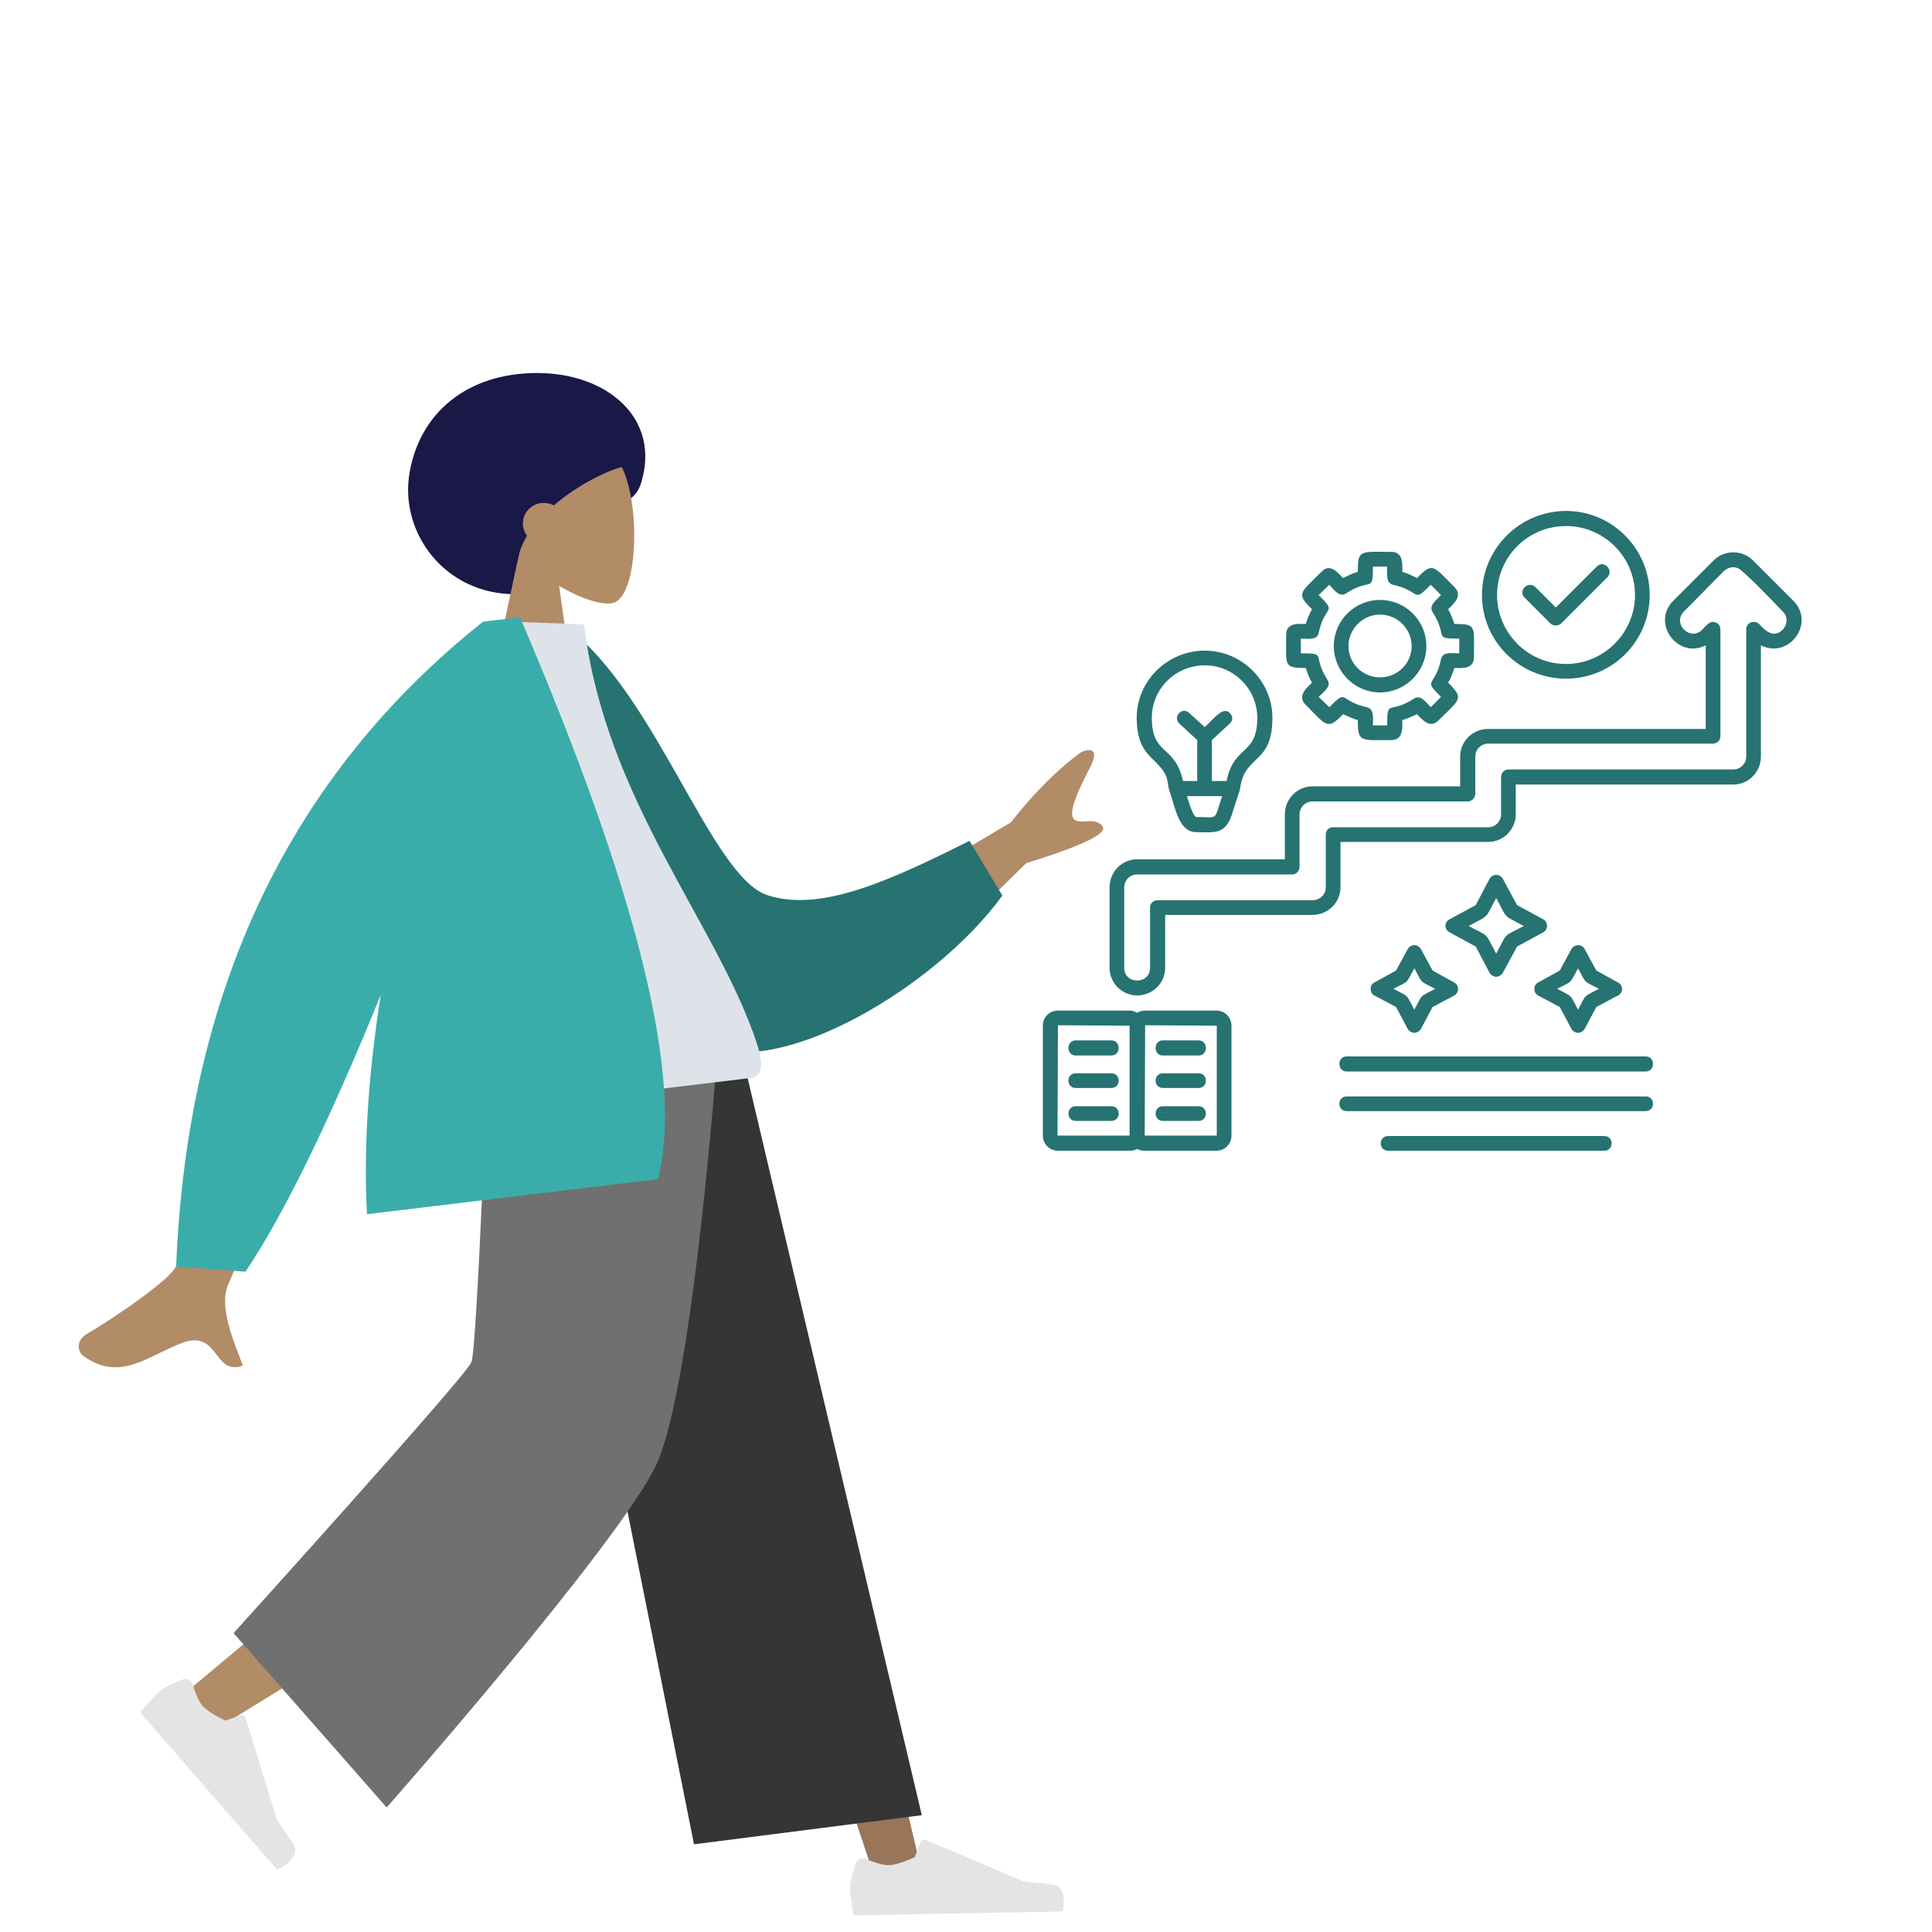 <svg xmlns="http://www.w3.org/2000/svg" xmlns:xlink="http://www.w3.org/1999/xlink" width="500" zoomAndPan="magnify" viewBox="0 0 375 375" height="500" preserveAspectRatio="xMidYMid meet" version="1.0"><defs><clipPath id="c5903a6d88"><path d="M 108 201 L 180 201 L 180 366 L 108 366 Z M 108 201 " clip-rule="nonzero"/></clipPath><clipPath id="444918fb73"><path d="M 11.98 203.664 L 227.191 199.582 L 230.434 370.551 L 15.223 374.633 Z M 11.98 203.664 " clip-rule="nonzero"/></clipPath><clipPath id="7baf1f73aa"><path d="M 11.98 203.664 L 227.191 199.582 L 230.434 370.551 L 15.223 374.633 Z M 11.98 203.664 " clip-rule="nonzero"/></clipPath><clipPath id="d06dce2b91"><path d="M 36 201 L 137 201 L 137 335 L 36 335 Z M 36 201 " clip-rule="nonzero"/></clipPath><clipPath id="b36513e993"><path d="M 11.98 203.664 L 227.191 199.582 L 230.434 370.551 L 15.223 374.633 Z M 11.98 203.664 " clip-rule="nonzero"/></clipPath><clipPath id="a2c1fea81e"><path d="M 11.98 203.664 L 227.191 199.582 L 230.434 370.551 L 15.223 374.633 Z M 11.98 203.664 " clip-rule="nonzero"/></clipPath><clipPath id="f54801e215"><path d="M 27 325 L 58 325 L 58 363 L 27 363 Z M 27 325 " clip-rule="nonzero"/></clipPath><clipPath id="f92dbe103e"><path d="M 11.98 203.664 L 227.191 199.582 L 230.434 370.551 L 15.223 374.633 Z M 11.98 203.664 " clip-rule="nonzero"/></clipPath><clipPath id="ac9be8550e"><path d="M 11.98 203.664 L 227.191 199.582 L 230.434 370.551 L 15.223 374.633 Z M 11.98 203.664 " clip-rule="nonzero"/></clipPath><clipPath id="380bd089ab"><path d="M 164 357 L 207 357 L 207 373 L 164 373 Z M 164 357 " clip-rule="nonzero"/></clipPath><clipPath id="3b3866bbfa"><path d="M 11.98 203.664 L 227.191 199.582 L 230.434 370.551 L 15.223 374.633 Z M 11.98 203.664 " clip-rule="nonzero"/></clipPath><clipPath id="ea807a7e5f"><path d="M 11.98 203.664 L 227.191 199.582 L 230.434 370.551 L 15.223 374.633 Z M 11.98 203.664 " clip-rule="nonzero"/></clipPath><clipPath id="28de8d4aa5"><path d="M 103 201 L 179 201 L 179 358 L 103 358 Z M 103 201 " clip-rule="nonzero"/></clipPath><clipPath id="6184246220"><path d="M 11.98 203.664 L 227.191 199.582 L 230.434 370.551 L 15.223 374.633 Z M 11.98 203.664 " clip-rule="nonzero"/></clipPath><clipPath id="bbeb7b664f"><path d="M 11.98 203.664 L 227.191 199.582 L 230.434 370.551 L 15.223 374.633 Z M 11.98 203.664 " clip-rule="nonzero"/></clipPath><clipPath id="0cec8d8fb4"><path d="M 45 201 L 140 201 L 140 351 L 45 351 Z M 45 201 " clip-rule="nonzero"/></clipPath><clipPath id="ba4d16a36f"><path d="M 11.98 203.664 L 227.191 199.582 L 230.434 370.551 L 15.223 374.633 Z M 11.98 203.664 " clip-rule="nonzero"/></clipPath><clipPath id="8317072b2d"><path d="M 11.98 203.664 L 227.191 199.582 L 230.434 370.551 L 15.223 374.633 Z M 11.98 203.664 " clip-rule="nonzero"/></clipPath><clipPath id="d00a37f52f"><path d="M 95 84 L 124 84 L 124 132.777 L 95 132.777 Z M 95 84 " clip-rule="nonzero"/></clipPath><clipPath id="cfa63d88fb"><path d="M 15 145 L 215 145 L 215 266 L 15 266 Z M 15 145 " clip-rule="nonzero"/></clipPath><clipPath id="1b38b8195f"><path d="M -2.16 132.23 L 207.82 106.918 L 226.309 260.309 L 16.328 285.621 Z M -2.16 132.23 " clip-rule="nonzero"/></clipPath><clipPath id="bc0baec04c"><path d="M -2.16 132.23 L 207.82 106.918 L 226.309 260.309 L 16.328 285.621 Z M -2.16 132.23 " clip-rule="nonzero"/></clipPath><clipPath id="c751aaa5c8"><path d="M 103 121 L 195 121 L 195 205 L 103 205 Z M 103 121 " clip-rule="nonzero"/></clipPath><clipPath id="48cdb35d13"><path d="M -2.16 132.23 L 207.82 106.918 L 226.309 260.309 L 16.328 285.621 Z M -2.16 132.23 " clip-rule="nonzero"/></clipPath><clipPath id="77d79d4f73"><path d="M -2.16 132.23 L 207.82 106.918 L 226.309 260.309 L 16.328 285.621 Z M -2.16 132.23 " clip-rule="nonzero"/></clipPath><clipPath id="7a87389abe"><path d="M 82 120 L 148 120 L 148 217 L 82 217 Z M 82 120 " clip-rule="nonzero"/></clipPath><clipPath id="0e99b6ef58"><path d="M -2.16 132.23 L 207.82 106.918 L 226.309 260.309 L 16.328 285.621 Z M -2.16 132.23 " clip-rule="nonzero"/></clipPath><clipPath id="b2ffe3b57b"><path d="M -2.16 132.23 L 207.82 106.918 L 226.309 260.309 L 16.328 285.621 Z M -2.16 132.23 " clip-rule="nonzero"/></clipPath><clipPath id="f1eda5717d"><path d="M 34 119 L 130 119 L 130 247 L 34 247 Z M 34 119 " clip-rule="nonzero"/></clipPath><clipPath id="738f437568"><path d="M -2.16 132.23 L 207.82 106.918 L 226.309 260.309 L 16.328 285.621 Z M -2.16 132.23 " clip-rule="nonzero"/></clipPath><clipPath id="c49857ec37"><path d="M -2.16 132.23 L 207.82 106.918 L 226.309 260.309 L 16.328 285.621 Z M -2.16 132.23 " clip-rule="nonzero"/></clipPath><clipPath id="9c0f542013"><path d="M 202.414 99 L 350 99 L 350 224 L 202.414 224 Z M 202.414 99 " clip-rule="nonzero"/></clipPath></defs><g clip-path="url(#c5903a6d88)"><g clip-path="url(#444918fb73)"><g clip-path="url(#7baf1f73aa)"><path fill="#997659" d="M 108.082 201.84 L 144.957 290.227 L 169.984 365.07 L 179.301 364.891 L 140.105 201.234 Z M 108.082 201.84 " fill-opacity="1" fill-rule="evenodd"/></g></g></g><g clip-path="url(#d06dce2b91)"><g clip-path="url(#b36513e993)"><g clip-path="url(#a2c1fea81e)"><path fill="#b28b67" d="M 100.996 201.977 C 101.215 233.277 96.551 275.512 95.715 277.48 C 94.879 279.449 36.383 328.238 36.383 328.238 L 42.93 334.984 C 42.93 334.984 112.242 292.789 115.383 287.277 C 118.523 281.766 128.129 231.41 136.039 201.312 Z M 100.996 201.977 " fill-opacity="1" fill-rule="evenodd"/></g></g></g><g clip-path="url(#f54801e215)"><g clip-path="url(#f92dbe103e)"><g clip-path="url(#ac9be8550e)"><path fill="#e4e4e4" d="M 37.391 326.934 C 37.141 326.133 36.281 325.668 35.5 325.973 C 34.07 326.523 31.984 327.414 31.066 328.215 C 29.605 329.488 27.227 332.422 27.227 332.422 C 28.703 334.117 53.801 362.902 53.801 362.902 C 53.801 362.902 58.766 360.664 56.848 357.832 C 54.93 355 53.703 353.086 53.703 353.086 L 47.668 333.41 C 47.547 333.023 47.133 332.812 46.75 332.941 L 43.75 333.957 C 43.75 333.957 40.578 332.551 39.285 331.07 C 38.5 330.168 37.809 328.277 37.391 326.934 Z M 37.391 326.934 " fill-opacity="1" fill-rule="evenodd"/></g></g></g><g clip-path="url(#380bd089ab)"><g clip-path="url(#3b3866bbfa)"><g clip-path="url(#ea807a7e5f)"><path fill="#e4e4e4" d="M 168.074 360.828 C 167.297 360.504 166.391 360.863 166.121 361.656 C 165.625 363.105 164.965 365.277 164.988 366.496 C 165.027 368.434 165.742 372.141 165.742 372.141 C 167.992 372.098 206.176 371.375 206.176 371.375 C 206.176 371.375 207.652 366.133 204.25 365.781 C 200.844 365.434 198.594 365.141 198.594 365.141 L 179.641 357.117 C 179.27 356.961 178.84 357.141 178.695 357.52 L 177.543 360.473 C 177.543 360.473 174.426 361.996 172.461 362.035 C 171.266 362.059 169.371 361.367 168.074 360.828 Z M 168.074 360.828 " fill-opacity="1" fill-rule="evenodd"/></g></g></g><g clip-path="url(#28de8d4aa5)"><g clip-path="url(#6184246220)"><g clip-path="url(#bbeb7b664f)"><path fill="#353535" d="M 134.707 357.98 L 178.922 352.332 L 143.207 201.176 L 103.523 201.926 Z M 134.707 357.98 " fill-opacity="1" fill-rule="evenodd"/></g></g></g><g clip-path="url(#0cec8d8fb4)"><g clip-path="url(#ba4d16a36f)"><g clip-path="url(#8317072b2d)"><path fill="#707070" d="M 45.336 316.984 L 75.051 350.832 C 75.051 350.832 120.016 299.812 127.348 284.371 C 134.68 268.934 139.48 201.246 139.48 201.246 L 94.805 202.094 C 94.805 202.094 92.609 261.602 91.504 264.391 C 90.402 267.18 45.336 316.984 45.336 316.984 Z M 45.336 316.984 " fill-opacity="1" fill-rule="evenodd"/></g></g></g><path fill="#191847" d="M 99.973 115.332 C 107.527 115.332 110.273 106.254 114.562 101.273 C 117.633 97.711 122.875 98.773 124.426 93.781 C 128.324 81.234 117.887 72.402 104.27 72.402 C 90.652 72.402 81.469 80.148 79.488 91.793 C 77.504 103.434 86.355 115.332 99.973 115.332 Z M 99.973 115.332 " fill-opacity="1" fill-rule="evenodd"/><g clip-path="url(#d00a37f52f)"><path fill="#b28b67" d="M 100.809 107.227 C 97.762 103.641 95.703 99.242 96.047 94.312 C 97.039 80.117 116.727 83.238 120.555 90.406 C 124.383 97.57 123.93 115.75 118.98 117.031 C 117.008 117.539 112.801 116.289 108.523 113.699 L 111.207 132.777 L 95.348 132.777 Z M 100.809 107.227 " fill-opacity="1" fill-rule="evenodd"/></g><path fill="#191847" d="M 107.492 98.094 C 106.918 97.789 106.258 97.613 105.555 97.613 C 103.309 97.613 101.488 99.398 101.488 101.594 C 101.488 102.492 101.789 103.32 102.301 103.984 C 101.34 105.582 100.68 107.258 100.465 108.98 C 97.125 108.98 84.93 96.289 97.078 84.344 C 109.227 72.402 126.781 89.449 121.508 90.445 C 118.473 91.016 112.363 93.926 107.492 98.094 Z M 107.492 98.094 " fill-opacity="1" fill-rule="evenodd"/><g clip-path="url(#cfa63d88fb)"><g clip-path="url(#1b38b8195f)"><g clip-path="url(#bc0baec04c)"><path fill="#b28b67" d="M 168.047 176.277 L 196.18 159.648 C 200.762 153.836 205.312 149.289 209.832 146.008 C 211.227 145.371 213.684 144.934 211.508 149.109 C 209.332 153.285 207.23 157.777 208.449 159.004 C 209.668 160.227 212.547 158.367 214.02 160.422 C 215 161.789 210.059 164.164 199.191 167.543 L 178.996 187.285 Z M 48.371 194.348 L 65.574 195.656 C 52.473 229.18 45.422 246.961 44.426 249 C 42.18 253.582 45.691 261.062 47.137 265.051 C 41.34 267.156 42.609 257.898 35.289 260.68 C 28.605 263.223 23.293 268.316 16.152 263.172 C 15.277 262.539 14.426 260.332 16.977 258.84 C 23.336 255.125 32.59 248.484 33.941 246.176 C 35.789 243.027 40.598 225.754 48.371 194.348 Z M 48.371 194.348 " fill-opacity="1" fill-rule="evenodd"/></g></g></g><g clip-path="url(#c751aaa5c8)"><g clip-path="url(#48cdb35d13)"><g clip-path="url(#77d79d4f73)"><path fill="#267372" d="M 103.258 123.957 L 110.203 121.887 C 127.449 135.008 138.09 170.234 148.953 173.758 C 159.227 177.09 172.496 171.066 188.18 163.207 L 194.555 173.82 C 181.598 191.73 151.504 209.172 137.707 202.949 C 115.641 193 105.543 149.188 103.258 123.957 Z M 103.258 123.957 " fill-opacity="1" fill-rule="evenodd"/></g></g></g><g clip-path="url(#7a87389abe)"><g clip-path="url(#0e99b6ef58)"><g clip-path="url(#b2ffe3b57b)"><path fill="#dde3e9" d="M 83.094 216.781 C 111.52 213.352 132.43 210.832 145.824 209.219 C 148.691 208.871 147.652 204.801 146.984 202.762 C 139.297 179.23 117.496 155.496 113.359 121.184 L 94.926 120.527 C 82.859 146.402 81.254 176.664 83.094 216.781 Z M 83.094 216.781 " fill-opacity="1" fill-rule="evenodd"/></g></g></g><g clip-path="url(#f1eda5717d)"><g clip-path="url(#738f437568)"><g clip-path="url(#c49857ec37)"><path fill="#3aadaa" d="M 73.895 193.129 C 63.887 217.738 55.141 235.641 47.652 246.836 L 34.191 245.848 C 36.332 192.297 56.188 150.57 93.758 120.668 L 93.965 120.645 L 100.922 119.805 C 123.84 173.219 132.766 209.574 127.699 228.871 L 71.23 235.676 C 70.5 222.094 71.645 207.496 73.895 193.129 Z M 73.895 193.129 " fill-opacity="1" fill-rule="evenodd"/></g></g></g><g clip-path="url(#9c0f542013)"><path fill="#267372" d="M 306.297 200.469 C 305.781 200.469 305.262 200.125 305.004 199.691 L 302.758 195.461 L 298.527 193.215 C 297.578 192.695 297.578 191.23 298.527 190.711 L 302.758 188.379 L 305.004 184.234 C 305.609 183.199 307.074 183.199 307.594 184.234 L 309.84 188.379 L 314.07 190.711 C 315.105 191.23 315.105 192.695 314.07 193.215 L 309.84 195.461 L 307.594 199.691 C 307.336 200.125 306.816 200.469 306.297 200.469 Z M 220.719 193.215 C 217.785 193.215 215.367 190.797 215.367 187.863 L 215.367 172.23 C 215.367 169.207 217.785 166.789 220.719 166.789 L 249.391 166.789 L 249.391 158.07 C 249.391 155.047 251.809 152.629 254.742 152.629 L 283.414 152.629 L 283.414 146.844 C 283.414 143.906 285.832 141.488 288.855 141.488 L 331.082 141.488 L 331.082 125.254 C 325.641 128.016 320.461 120.938 324.777 116.617 L 332.637 108.758 C 334.711 106.688 338.164 106.688 340.234 108.758 L 348.094 116.617 C 352.414 120.938 347.23 128.016 341.789 125.254 L 341.789 146.844 C 341.789 149.863 339.371 152.281 336.438 152.281 L 294.207 152.281 L 294.207 158.07 C 294.207 161.004 291.789 163.422 288.855 163.422 L 260.184 163.422 L 260.184 172.23 C 260.184 175.168 257.766 177.586 254.742 177.586 L 226.16 177.586 L 226.16 187.863 C 226.16 190.797 223.742 193.215 220.719 193.215 Z M 220.719 169.727 C 219.34 169.727 218.215 170.848 218.215 172.23 L 218.215 187.863 C 218.215 191.145 223.223 191.145 223.223 187.863 L 223.223 176.117 C 223.223 175.34 223.914 174.734 224.691 174.734 L 254.742 174.734 C 256.211 174.734 257.336 173.613 257.336 172.23 L 257.336 161.953 C 257.336 161.176 257.938 160.574 258.715 160.574 L 288.855 160.574 C 290.234 160.574 291.359 159.449 291.359 158.07 L 291.359 150.816 C 291.359 150.039 291.965 149.348 292.828 149.348 L 336.438 149.348 C 337.816 149.348 338.941 148.223 338.941 146.844 L 338.941 122.145 C 338.941 120.848 340.496 120.246 341.445 121.109 C 342.309 122.059 344.121 124.129 346.023 122.23 C 346.973 121.195 347.059 119.641 346.023 118.691 C 344.812 117.395 338.336 110.66 337.387 110.312 C 336.438 109.883 335.398 110.141 334.621 110.832 L 326.852 118.691 C 324.52 121.023 328.059 124.562 330.391 122.23 C 331.254 121.367 331.945 120.332 333.07 120.848 C 333.586 121.023 333.934 121.539 333.934 122.145 L 333.934 142.871 C 333.934 143.734 333.242 144.34 332.465 144.34 L 288.855 144.34 C 287.473 144.34 286.352 145.461 286.352 146.844 L 286.352 154.098 C 286.352 154.875 285.66 155.562 284.883 155.562 L 254.742 155.562 C 253.363 155.562 252.238 156.688 252.238 158.07 L 252.238 168.258 C 252.238 169.035 251.637 169.727 250.859 169.727 Z M 233.848 141.145 C 235.746 139.328 237.473 136.996 238.77 138.465 C 239.371 139.07 239.285 139.934 238.684 140.453 L 235.227 143.648 L 235.227 151.594 L 238.078 151.594 C 239.547 144.426 244.035 146.758 244.035 139.328 C 244.035 133.715 239.457 129.141 233.848 129.141 C 228.145 129.141 223.57 133.715 223.57 139.328 C 223.57 146.758 228.059 144.426 229.613 151.594 L 232.379 151.594 L 232.379 143.648 L 228.922 140.453 C 227.543 139.156 229.441 137.086 230.824 138.379 Z M 233.848 154.527 L 230.391 154.527 C 230.391 154.527 231.516 158.586 232.203 158.586 C 236.609 158.586 235.574 159.449 237.215 154.527 Z M 227.023 153.578 C 226.332 151.766 227.281 150.727 224.086 147.707 C 222.531 146.152 220.633 144.512 220.633 139.328 C 220.633 132.16 226.594 126.289 233.848 126.289 C 241.012 126.289 246.973 132.16 246.973 139.328 C 246.973 148.57 241.531 146.238 240.668 153.234 L 239.027 158.328 C 237.73 162.129 235.398 161.523 232.203 161.523 C 228.922 161.523 228.234 157.293 227.023 153.578 Z M 270.113 143.648 C 264.07 143.648 263.551 144.164 263.551 139.762 C 262.602 139.504 261.652 139.07 260.703 138.637 C 257.594 141.746 257.594 140.969 253.363 136.738 C 251.723 135.012 253.707 133.457 254.656 132.508 C 254.141 131.645 253.793 130.695 253.449 129.656 C 249.043 129.656 249.648 129.227 249.648 123.18 C 249.648 120.762 252.152 121.109 253.449 121.109 C 253.793 120.07 254.141 119.121 254.656 118.258 C 251.547 115.148 252.238 115.234 256.559 110.918 C 258.199 109.191 259.84 111.352 260.703 112.215 C 261.652 111.695 262.602 111.266 263.551 111.004 C 263.551 106.602 263.984 107.117 270.113 107.117 C 272.445 107.117 272.188 109.711 272.188 111.004 C 273.137 111.266 274.086 111.695 275.039 112.215 C 278.145 109.02 278.145 109.797 282.379 114.027 C 284.02 115.754 281.945 117.395 281.082 118.258 C 281.602 119.121 281.945 120.07 282.293 121.109 C 286.695 121.109 286.09 121.539 286.09 127.586 C 286.09 130.004 283.586 129.656 282.293 129.656 C 281.945 130.695 281.602 131.645 281.082 132.508 C 284.191 135.617 283.5 135.617 279.184 139.848 C 277.543 141.574 275.902 139.504 275.039 138.637 C 274.086 139.07 273.137 139.504 272.188 139.762 C 272.188 141.055 272.445 143.648 270.113 143.648 Z M 266.488 140.797 L 269.25 140.797 C 269.25 135.531 269.598 138.727 274.434 135.617 C 275.727 134.754 276.68 136.219 277.715 137.258 L 279.699 135.27 C 275.988 131.559 278.578 133.543 279.699 127.93 C 280.047 126.461 281.688 126.809 283.242 126.809 L 283.242 123.957 C 277.973 123.957 281.168 123.613 278.059 118.777 C 277.281 117.566 278.664 116.617 279.699 115.496 L 277.715 113.508 C 274 117.223 275.988 114.719 270.375 113.508 C 268.992 113.164 269.25 111.523 269.25 109.969 L 266.488 109.969 C 266.488 115.234 266.055 112.039 261.309 115.148 C 260.012 116.012 259.062 114.633 258.023 113.508 L 255.953 115.496 C 259.668 119.207 257.16 117.223 255.953 122.836 C 255.695 124.305 253.965 123.957 252.5 123.957 L 252.5 126.809 C 257.766 126.809 254.57 127.152 257.68 131.988 C 258.457 133.199 257.074 134.148 255.953 135.27 L 258.023 137.258 C 261.738 133.543 259.754 136.047 265.277 137.258 C 266.746 137.602 266.488 139.242 266.488 140.797 Z M 267.871 134.406 C 262.949 134.406 258.891 130.348 258.891 125.426 C 258.891 120.418 262.949 116.445 267.871 116.445 C 272.793 116.445 276.852 120.418 276.852 125.426 C 276.852 130.348 272.793 134.406 267.871 134.406 Z M 267.871 119.293 C 264.504 119.293 261.738 122.059 261.738 125.426 C 261.738 128.793 264.504 131.473 267.871 131.473 C 271.238 131.473 274 128.793 274 125.426 C 274 122.059 271.238 119.293 267.871 119.293 Z M 303.965 131.73 C 294.984 131.73 287.645 124.477 287.645 115.496 C 287.645 106.516 294.984 99.176 303.965 99.176 C 312.949 99.176 320.203 106.516 320.203 115.496 C 320.203 124.477 312.949 131.73 303.965 131.73 Z M 303.965 102.109 C 296.539 102.109 290.582 108.07 290.582 115.496 C 290.582 122.836 296.539 128.879 303.965 128.879 C 311.309 128.879 317.352 122.836 317.352 115.496 C 317.352 108.07 311.309 102.109 303.965 102.109 Z M 300.945 121.023 L 295.938 116.012 C 294.555 114.633 296.625 112.645 298.008 113.941 L 301.98 117.914 L 309.926 109.969 C 311.309 108.586 313.293 110.66 311.996 112.039 L 303.016 121.023 C 302.414 121.539 301.547 121.539 300.945 121.023 Z M 219.25 223.355 L 205.348 223.355 C 203.707 223.355 202.414 222.059 202.414 220.418 L 202.414 199.086 C 202.414 197.445 203.707 196.152 205.348 196.152 L 219.25 196.152 C 219.77 196.152 220.289 196.324 220.719 196.582 C 221.152 196.324 221.668 196.152 222.273 196.152 L 236.09 196.152 C 237.73 196.152 239.027 197.445 239.027 199.086 L 239.027 220.418 C 239.027 222.059 237.73 223.355 236.09 223.355 L 222.273 223.355 C 221.668 223.355 221.152 223.266 220.719 223.008 C 220.289 223.266 219.77 223.355 219.25 223.355 Z M 222.188 220.332 L 222.188 220.418 L 236.176 220.418 L 236.176 199.086 L 222.273 199 Z M 205.348 199 L 205.262 220.418 L 219.25 220.418 L 219.25 199.086 Z M 215.711 204.875 L 208.801 204.875 C 206.902 204.875 206.902 201.938 208.801 201.938 L 215.711 201.938 C 217.609 201.938 217.609 204.875 215.711 204.875 Z M 215.711 211.176 L 208.801 211.176 C 206.902 211.176 206.902 208.328 208.801 208.328 L 215.711 208.328 C 217.609 208.328 217.609 211.176 215.711 211.176 Z M 215.711 217.566 L 208.801 217.566 C 206.902 217.566 206.902 214.719 208.801 214.719 L 215.711 214.719 C 217.609 214.719 217.609 217.566 215.711 217.566 Z M 232.637 204.875 L 225.727 204.875 C 223.828 204.875 223.828 201.938 225.727 201.938 L 232.637 201.938 C 234.535 201.938 234.535 204.875 232.637 204.875 Z M 232.637 211.176 L 225.727 211.176 C 223.828 211.176 223.828 208.328 225.727 208.328 L 232.637 208.328 C 234.535 208.328 234.535 211.176 232.637 211.176 Z M 232.637 217.566 L 225.727 217.566 C 223.828 217.566 223.828 214.719 225.727 214.719 L 232.637 214.719 C 234.535 214.719 234.535 217.566 232.637 217.566 Z M 311.395 223.355 L 269.426 223.355 C 267.523 223.355 267.523 220.504 269.426 220.504 L 311.395 220.504 C 313.293 220.504 313.293 223.355 311.395 223.355 Z M 319.426 215.668 L 261.395 215.668 C 259.492 215.668 259.492 212.816 261.395 212.816 L 319.426 212.816 C 321.324 212.816 321.324 215.668 319.426 215.668 Z M 319.426 207.98 L 261.395 207.98 C 259.492 207.98 259.492 205.047 261.395 205.047 L 319.426 205.047 C 321.324 205.047 321.324 207.98 319.426 207.98 Z M 290.41 189.59 C 289.891 189.59 289.371 189.242 289.113 188.812 L 286.438 183.715 L 281.34 180.953 C 280.305 180.434 280.305 178.965 281.34 178.449 L 286.438 175.684 L 289.113 170.59 C 289.719 169.555 291.102 169.555 291.703 170.59 L 294.469 175.684 L 299.562 178.449 C 300.512 178.965 300.512 180.434 299.562 180.953 L 294.469 183.715 L 291.703 188.812 C 291.445 189.242 290.926 189.59 290.41 189.59 Z M 285.055 179.742 C 289.285 181.988 288.078 180.781 290.41 185.098 C 292.742 180.781 291.531 181.988 295.762 179.742 C 291.531 177.414 292.742 178.621 290.41 174.305 C 288.078 178.621 289.285 177.414 285.055 179.742 Z M 274.52 200.469 C 274 200.469 273.484 200.125 273.223 199.691 L 270.98 195.461 L 266.746 193.215 C 265.797 192.695 265.797 191.23 266.746 190.711 L 270.98 188.379 L 273.223 184.234 C 273.828 183.199 275.211 183.199 275.816 184.234 L 278.059 188.379 L 282.293 190.711 C 283.242 191.23 283.242 192.695 282.293 193.215 L 278.059 195.461 L 275.816 199.691 C 275.555 200.125 275.039 200.469 274.52 200.469 Z M 270.461 191.922 C 273.656 193.648 272.793 192.785 274.52 195.98 C 276.246 192.785 275.383 193.648 278.578 191.922 C 275.383 190.281 276.246 191.055 274.52 187.949 C 272.793 191.055 273.656 190.281 270.461 191.922 Z M 302.238 191.922 C 305.434 193.648 304.57 192.785 306.297 195.98 C 308.023 192.785 307.16 193.648 310.355 191.922 C 307.16 190.281 308.023 191.055 306.297 187.949 C 304.57 191.055 305.434 190.281 302.238 191.922 Z M 302.238 191.922 " fill-opacity="1" fill-rule="evenodd"/></g></svg>